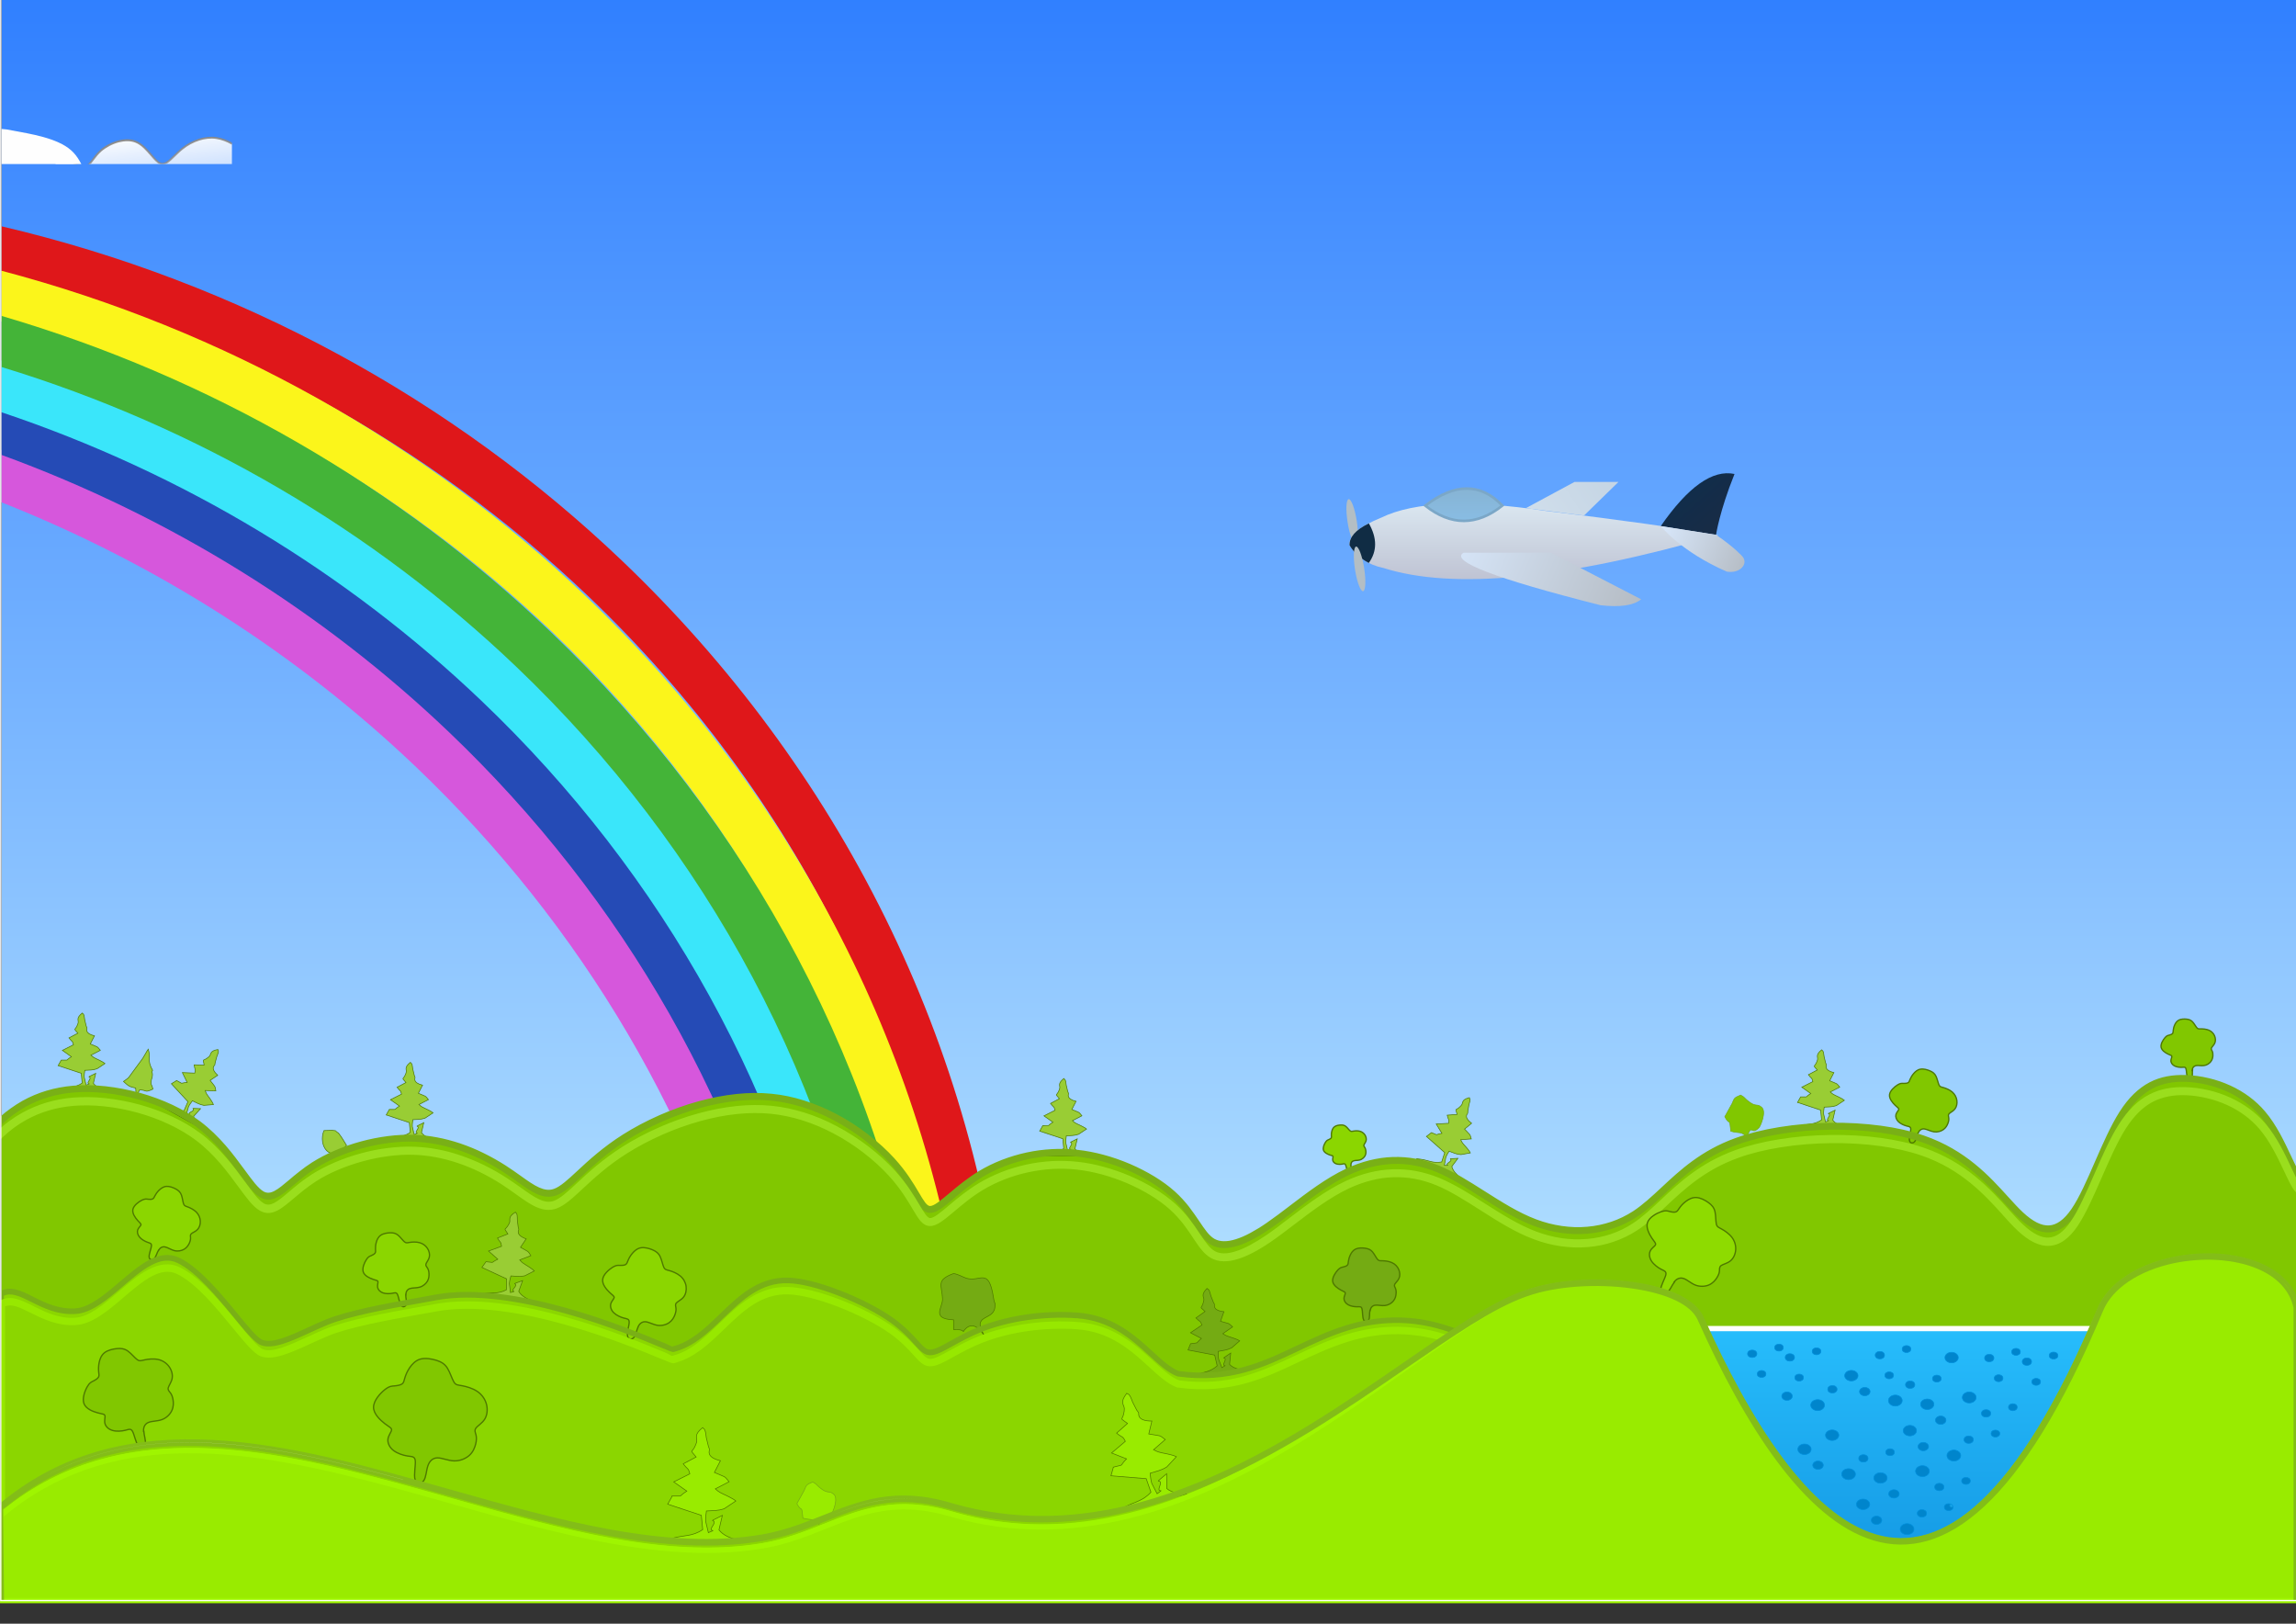 <?xml version="1.0" encoding="UTF-8" standalone="no"?>
<!DOCTYPE svg  PUBLIC '-//W3C//DTD SVG 1.1//EN'  'http://www.w3.org/Graphics/SVG/1.1/DTD/svg11.dtd'>
<svg style="shape-rendering:geometricPrecision;text-rendering:geometricPrecision;image-rendering:optimizeQuality" xmlns="http://www.w3.org/2000/svg" fill-rule="evenodd" xml:space="preserve" height="210mm" width="297mm" version="1.1" clip-rule="evenodd" xmlns:xlink="http://www.w3.org/1999/xlink" viewBox="0 0 29700 21000">
 <rect x="0" y="0" width="29700" height="21000" fill="#333333" stroke="none"/>
 <defs>
  <style type="text/css">
   <![CDATA[
    .str4 {stroke:#008EDB;stroke-width:8.47}
    .str1 {stroke:#4E7800;stroke-width:8.47}
    .str6 {stroke:#74AB13;stroke-width:8.47}
    .str8 {stroke:#FEFEFE;stroke-width:16.93}
    .str5 {stroke:#4E7800;stroke-width:16.93}
    .str0 {stroke:#898989;stroke-width:25.4}
    .str3 {stroke:#7BA7C7;stroke-width:33.87}
    .str2 {stroke:#FEFEFE;stroke-width:67.73}
    .str7 {stroke:#9FF500;stroke-width:67.73}
    .fil32 {fill:none}
    .fil2 {fill:#FEFEFE}
    .fil20 {fill:#102C44}
    .fil24 {fill:#74AB13}
    .fil11 {fill:#81C700}
    .fil21 {fill:#8BD600}
    .fil30 {fill:#8EDB00}
    .fil3 {fill:#99CD34}
    .fil23 {fill:#99EB00}
    .fil13 {fill:#B3BEC4}
    .fil1 {fill:#2B2A29;fill-rule:nonzero}
    .fil10 {fill:#898989;fill-rule:nonzero}
    .fil28 {fill:#FEFEFE;fill-rule:nonzero}
    .fil7 {fill:#254BB6;fill-rule:nonzero}
    .fil8 {fill:#3AE6FA;fill-rule:nonzero}
    .fil9 {fill:#44B438;fill-rule:nonzero}
    .fil25 {fill:#79B016;fill-rule:nonzero}
    .fil31 {fill:#83BD18;fill-rule:nonzero}
    .fil27 {fill:#97E800;fill-rule:nonzero}
    .fil26 {fill:#9ADE1D;fill-rule:nonzero}
    .fil29 {fill:#9FF500;fill-rule:nonzero}
    .fil4 {fill:#D657DC;fill-rule:nonzero}
    .fil5 {fill:#DF171A;fill-rule:nonzero}
    .fil6 {fill:#FBF51B;fill-rule:nonzero}
    .fil15 {fill:url(#id28)}
    .fil19 {fill:url(#id29)}
    .fil12 {fill:url(#id30)}
    .fil0 {fill:url(#id31)}
    .fil16 {fill:url(#id32)}
    .fil17 {fill:url(#id33)}
    .fil18 {fill:url(#id34)}
    .fil14 {fill:url(#id35)}
    .fil22 {fill:url(#id36)}
   ]]>
  </style>
    <mask id="id0">
  <linearGradient id="id1" y2="5036.2" gradientUnits="userSpaceOnUse" x2="27134" y1="3994.8" x1="27228">
   <stop stop-color="#fff" offset="0"/>
   <stop stop-opacity="0" stop-color="#fff" offset="1"/>
  </linearGradient>
     <rect height="957" width="2359" y="4037" x="26002" fill="url(#id1)"/>
    </mask>
    <mask id="id2">
  <linearGradient id="id3" y2="9877.7" gradientUnits="userSpaceOnUse" x2="26322" y1="8569.6" x1="26378">
   <stop stop-color="#fff" offset="0"/>
   <stop stop-opacity="0" stop-color="#fff" offset="1"/>
  </linearGradient>
     <rect height="1258" width="3113" y="8595" x="24794" fill="url(#id3)"/>
    </mask>
     <mask id="id4">
  <linearGradient id="id5" y2="3777.5" gradientUnits="userSpaceOnUse" x2="2632.9" y1="1661.6" x1="2397.1">
   <stop stop-color="#fff" offset="0"/>
   <stop stop-opacity="0" stop-color="#fff" offset="1"/>
  </linearGradient>
      <rect height="1899" width="3611" y="1770" x="709" fill="url(#id5)"/>
     </mask>
     <mask id="id6">
  <linearGradient id="id7" y2="3789.9" gradientUnits="userSpaceOnUse" x2="2640.6" y1="1649.1" x1="2402.1">
   <stop stop-color="#fff" offset="0"/>
   <stop stop-opacity="0" stop-color="#fff" offset="1"/>
  </linearGradient>
      <rect height="1924" width="3624" y="1757" x="709" fill="url(#id7)"/>
     </mask>
    <mask id="id8">
  <linearGradient id="id9" y2="5290.2" gradientUnits="userSpaceOnUse" x2="2849.1" y1="2635.8" x1="2413.9">
   <stop stop-color="#fff" offset="0"/>
   <stop stop-opacity="0" stop-color="#fff" offset="1"/>
  </linearGradient>
     <rect height="4595" width="5229" y="1666" x="17" fill="url(#id9)"/>
    </mask>
    <mask id="id10">
  <linearGradient id="id11" y2="5469.9" gradientUnits="userSpaceOnUse" x2="10992" y1="3515.1" x1="10937">
   <stop stop-color="#fff" offset="0"/>
   <stop stop-opacity="0" stop-color="#fff" offset="1"/>
  </linearGradient>
     <rect height="2405" width="6001" y="3290" x="7964" fill="url(#id11)"/>
    </mask>
     <mask id="id12">
  <linearGradient id="id13" y2="3533.7" gradientUnits="userSpaceOnUse" x2="27987" y1="1683" x1="28065">
   <stop stop-color="#fff" offset="0"/>
   <stop stop-opacity="0" stop-color="#fff" offset="1"/>
  </linearGradient>
      <rect height="2256" width="3388" y="1481" x="26332" fill="url(#id13)"/>
     </mask>
     <mask id="id14">
  <linearGradient id="id15" y2="3525" gradientUnits="userSpaceOnUse" x2="27978" y1="1691.7" x1="28055">
   <stop stop-color="#fff" offset="0"/>
   <stop stop-opacity="0" stop-color="#fff" offset="1"/>
  </linearGradient>
      <rect height="2294" width="3408" y="1461" x="26313" fill="url(#id15)"/>
     </mask>
    <mask id="id16">
  <linearGradient id="id17" y2="10234" gradientUnits="userSpaceOnUse" x2="2350.5" y1="8987.1" x1="2101.2">
   <stop stop-color="#fff" offset="0"/>
   <stop stop-opacity="0" stop-color="#fff" offset="1"/>
  </linearGradient>
     <rect height="1105" width="2578" y="9058" x="937" fill="url(#id17)"/>
    </mask>
    <mask id="id18">
  <linearGradient id="id19" y2="2790.1" gradientUnits="userSpaceOnUse" x2="19154" y1="1377.4" x1="19339">
   <stop stop-color="#fff" offset="0"/>
   <stop stop-opacity="0" stop-color="#fff" offset="1"/>
  </linearGradient>
     <rect height="1448" width="3377" y="1360" x="17558" fill="url(#id19)"/>
    </mask>
    <mask id="id20">
  <linearGradient id="id21" y2="12600" gradientUnits="userSpaceOnUse" x2="3982.9" y1="11430" x1="3642.6">
   <stop stop-color="#fff" offset="0"/>
   <stop stop-opacity="0" stop-color="#fff" offset="1"/>
  </linearGradient>
     <rect height="816" width="2043" y="11607" x="2791" fill="url(#id21)"/>
    </mask>
    <mask id="id22">
  <linearGradient id="id23" y2="13433" gradientUnits="userSpaceOnUse" x2="18177" y1="12395" x1="18109">
   <stop stop-color="#fff" offset="0"/>
   <stop stop-opacity="0" stop-color="#fff" offset="1"/>
  </linearGradient>
     <rect height="963" width="2245" y="12433" x="17020" fill="url(#id23)"/>
    </mask>
    <mask id="id24">
  <linearGradient id="id25" y2="10815" gradientUnits="userSpaceOnUse" x2="14405" y1="9054.3" x1="14258">
   <stop stop-color="#fff" offset="0"/>
   <stop stop-opacity="0" stop-color="#fff" offset="1"/>
  </linearGradient>
     <rect height="1595" width="3980" y="9137" x="12341" fill="url(#id25)"/>
    </mask>
    <mask id="id26">
  <linearGradient id="id27" y2="12513" gradientUnits="userSpaceOnUse" x2="25006" y1="11816" x1="24934">
   <stop stop-color="#fff" offset="0"/>
   <stop stop-opacity="0" stop-color="#fff" offset="1"/>
  </linearGradient>
     <rect height="606" width="2245" y="11862" x="23848" fill="url(#id27)"/>
    </mask>
  <linearGradient id="id28" y2="6458.7" gradientUnits="userSpaceOnUse" x2="19834" y1="7633.4" x1="19834">
   <stop stop-color="#BBBECF" offset="0"/>
   <stop stop-color="#DCE9F2" offset="1"/>
  </linearGradient>
  <linearGradient id="id29" y2="6802.6" gradientUnits="userSpaceOnUse" x2="18936" y1="6245.1" x1="18936">
   <stop stop-color="#86B2D1" offset="0"/>
   <stop stop-color="#89BEE6" offset="1"/>
  </linearGradient>
  <linearGradient id="id30" y2="20252" gradientUnits="userSpaceOnUse" x2="24569" y1="17183" x1="24569">
   <stop stop-color="#27BDFC" offset="0"/>
   <stop stop-color="#1499E4" offset="1"/>
  </linearGradient>
  <linearGradient id="id31" y2="20701" gradientUnits="userSpaceOnUse" x2="14860" y1="-298.85" x1="14860">
   <stop stop-color="#2E7EFF" offset="0"/>
   <stop stop-color="#D1F7FF" offset="1"/>
  </linearGradient>
  <linearGradient id="id32" y2="7985.2" gradientUnits="userSpaceOnUse" x2="21118" y1="7019.4" x1="18864">
   <stop stop-color="#D6E5F8" offset="0"/>
   <stop stop-color="#B5BCC4" offset="1"/>
  </linearGradient>
  <linearGradient id="id33" y2="6935.2" gradientUnits="userSpaceOnUse" x2="22360" y1="6051.6" x1="21560">
   <stop stop-color="#0C2D4E" offset="0"/>
   <stop stop-color="#1A2C44" offset="1"/>
  </linearGradient>
  <linearGradient id="id34" y2="7341.1" xlink:href="#id32" gradientUnits="userSpaceOnUse" x2="22584" y1="6884.6" x1="21519">
  </linearGradient>
  <linearGradient id="id35" y2="6139.9" gradientUnits="userSpaceOnUse" x2="20799" y1="6761.4" x1="19875">
   <stop stop-color="#D0DEEB" offset="0"/>
   <stop stop-color="#C5D5E4" offset="1"/>
  </linearGradient>
  <radialGradient id="id36" gradientUnits="userSpaceOnUse" cy="19471" cx="25244" r="33.07">
   <stop stop-color="#20AFF3" offset="0"/>
   <stop stop-color="#0085CC" offset="1"/>
  </radialGradient>
 </defs>
 <g id="Слой_x0020_1">
  <g id="_764669904">
   <polygon points="10 20701 29710 20701 29710 -299 10 -299" class="fil0"/>
   <path class="fil1" d="m20 20691h29680v-20980h-29680v20980zm-10-20990h29700v21000h-29700v-21000z"/>
   <path style="mask:url(#id0)" class="fil2 str0" d="m26258 4900c-102-10-187-60-223-119s-23-127 30-165 146-47 167-94c21-48-29-135 4-223s149-178 250-174 188 103 236 117c47 14 55-56 85-109s84-90 152-69 151 100 212 101 101-76 141-103 81-4 103 28c22 33 26 75 54 61s79-85 145-99 146 29 170 85-8 126 11 143 88-18 154-29 127 2 168 29 60 68 63 113-10 94-24 132c-13 37-27 63-3 71 23 9 84 0 129 30 46 30 77 98 61 160-16 63-79 120-150 123-70 3-148-48-212-51s-115 41-181 76-146 61-227 41c-82-20-165-86-232-94-67-9-117 39-180 39-63-1-137-50-213-56-75-6-151 33-202 48s-76 8-97-7-38-36-105-31-186 36-287 27z"/>
   <path class="fil3 str1" d="m5036 14349l-40 71 299 99 12 127c-92 63-165 48-262 75-19 5-37 11-55 17h624c-66-18-126-41-162-89l30-129c-171 85-28 8-88 97-43 63 57 18-36 56l-24-101c-2-39 3-56 7-91 59-4 100 0 158-20l103-68c-21-17-20-15-57-35-24-13-28-13-54-26s-36-15-71-47l122-63c-46-57-25-36-130-82l54-105c-133-33-95-92-97-98-1-4-3-11-4-15-1-3-5-11-6-14l-19-79c-9-91-22-73-32-89-83 67-46 90-53 126l-7 23c-34 87-61 34 3 112l-115 61c41 55 45 33 58 89l-143 72 116 82c-91 57-15 41-131 44z"/>
    <path class="fil4" d="m17 5817c2191 831 4161 2081 5801 3645 2263 2160 3898 4919 4622 8006h-653c-711-2908-2266-5506-4405-7548-1523-1453-3343-2624-5365-3424v-680z"/>
    <path class="fil5" d="m17 2926c3089 724 5850 2247 8029 4326 2791 2663 4627 6238 4975 10217h-637c-346-3799-2106-7212-4774-9758-2064-1970-4673-3421-7592-4132v-653z"/>
    <path class="fil6" d="m17 3501c2899 764 5490 2236 7558 4208 2684 2561 4484 5965 4928 9760h-639c-441-3615-2165-6857-4726-9301-1953-1863-4392-3262-7121-4010v-657z"/>
    <path class="fil7" d="m17 5209c2362 827 4481 2135 6227 3801 2373 2265 4056 5188 4721 8459h-648c-655-3091-2259-5854-4509-8e3 -1629-1555-3598-2786-5790-3586v-674z"/>
    <path class="fil8" d="m17 4663c2531 815 4799 2178 6648 3942 2471 2357 4193 5429 4797 8863h-645c-597-3254-2241-6165-4589-8404-1733-1653-3849-2942-6211-3733v-668z"/>
    <path class="fil9" d="m17 4085c2713 794 5140 2213 7098 4080 2576 2458 4338 5692 4868 9303h-642c-525-3432-2210-6504-4663-8845-1842-1758-4118-3103-6661-3877v-662z"/>
   <path class="fil3 str1" d="m1762 14178l44-82c102 2 60 42 172-10-15-70-32-47-20-119 1-3 4-10 4-13l7-25c13-78-21-46 5-86-76-136-22-163-56-274-17 24-14 20-31 50l-37 63c-22 33-22 31-48 66l-135 184c-3 3-8 9-11 12l-48 36c-2 1-9 3-11 7 74 68 81 67 158 85l7 106z"/>
   <path class="fil3 str1" d="m4380 14656c-81-49 18-23-87-37l-102 3c-80 185 75 443 292 192-29-45-63-109-103-157z"/>
   <path style="mask:url(#id2)" class="fil2 str0" d="m25129 9733c-135-13-248-79-296-157s-31-168 39-218 193-62 221-125-38-178 5-295 197-236 331-231c134 6 249 136 312 155s73-74 113-144c40-71 111-119 201-92 90 28 200 133 281 134s134-101 187-136c53-36 107-6 137 38 30 43 35 99 71 80 37-19 105-112 192-130s193 38 225 112-10 166 15 189 117-24 203-38c87-15 168 3 222 38 54 36 79 90 83 149 4 60-14 125-31 174-18 49-35 83-4 95 31 11 111 0 171 40 61 39 102 129 81 212s-105 158-198 163c-93 4-195-63-280-67s-153 55-239 101c-87 46-193 80-301 54s-219-113-307-125c-89-12-155 52-238 51s-182-67-281-74c-100-7-200 44-267 64s-100 10-128-9-50-47-139-41c-89 7-246 48-380 35z"/>
    <path style="mask:url(#id4)" class="fil2" d="m911 3579c-76-27-140-61-192-102v-1448c114-8 260 109 348 122 100 15 124-104 235-202s309-174 453-117c144 58 235 249 319 281s162-96 283-192c120-96 283-160 441-137s311 133 403 221 124 153 201 134 198-124 324-124c126-1 256 101 282 198 25 97-55 188-27 258s164 120 247 240 113 310 44 449c-70 139-238 227-453 278s-475 66-1038 127-1429 168-1870 14z"/>
    <path style="mask:url(#id6)" class="fil10" d="m907 3591c-74-26-136-59-188-98v-32c53 42 118 78 196 106 413 145 1206 58 1766-4l98-11c154-17 286-30 401-42 301-30 480-48 635-85 111-26 209-63 288-111 71-43 125-96 157-160 32-65 42-141 35-216-8-81-36-160-78-220-42-61-99-103-147-140-47-35-87-65-102-102-15-38-3-80 11-124 13-43 27-89 15-135-12-47-51-96-103-132-49-34-108-57-166-57-77 1-153 42-218 77-39 21-73 40-102 47-65 16-100-20-155-79-17-18-35-37-57-58-51-49-121-104-201-148-61-34-128-60-195-70-73-11-147-2-217 20-78 24-152 65-214 115-37 29-69 62-100 91-72 71-129 128-195 103-40-15-79-61-123-112-55-64-118-138-196-169-64-26-139-23-213-5-86 22-169 68-228 119-40 35-69 74-94 107-46 62-81 108-151 98-38-6-85-29-135-54-70-35-148-73-211-68v-25c70-4 150 35 223 71 48 24 93 46 127 51 55 8 86-33 127-88 26-35 56-74 98-111 61-54 148-101 238-124 78-20 159-22 228 6 84 34 150 110 206 176 42 49 79 92 113 105 51 19 103-33 169-97 31-30 64-63 102-93 64-51 141-94 222-119 74-23 152-32 229-21 71 10 140 38 204 73 81 45 153 102 206 152 23 21 41 41 58 59 49 52 80 85 131 72 26-7 60-25 97-45 67-36 147-79 230-80 64 0 128 24 181 61 56 40 99 94 113 146 14 53-1 103-16 149-12 40-24 77-12 108s49 59 93 92c50 38 108 82 153 146 44 64 74 147 82 232 8 79-3 161-38 230-34 69-92 125-166 171-81 49-182 87-295 114-156 37-336 55-638 86-114 11-245 25-401 42l-98 11c-563 62-1359 149-1777 2z"/>
   <path style="mask:url(#id8)" class="fil2" d="m149 1686c250 46 592 99 771 258s196 423 285 488 252-67 470-102 491 28 712 150c221 123 391 305 458 521 66 216 30 465 129 516 100 51 336-97 594-160s539-41 801 57c263 98 507 271 662 521s219 576 214 840c-4 264-77 465-213 658s-335 377-557 477c-221 100-465 114-664 107s-354-37-494-81-266-103-346-58c-81 46-117 196-293 292-177 96-494 136-714 11s-341-417-485-417-310 292-551 375-556-41-822-126c-30-10-60-19-89-28v-4320c41 3 85 12 132 20z"/>
   <path style="mask:url(#id10)" class="fil2" d="m8939 5662c-710-50-914-171-963-362-49-190 56-450 228-523s410 39 473-6c63-46-51-250 30-410 80-160 354-275 528-286s249 83 254 17-60-292 15-465c76-173 292-293 509-327s436 20 554 122c119 103 138 256 174 299s88-23 184-73 236-85 336-54c100 32 162 130 223 105 62-24 123-171 248-270 125-98 313-148 478-108s308 170 379 309c71 138 72 285 71 391s-3 172 74 167c77-4 232-79 450-69s498 106 651 303 179 494 24 721c-155 228-490 385-817 461s-645 71-1411 79c-767 8-1983 28-2693-22z"/>
    <path style="mask:url(#id12)" class="fil2" d="m29710 1884c-61-4-181 27-261 66-85 41-126 92-176 27-51-65-111-245-234-353s-309-143-462-131c-153 13-275 73-373 151s-172 172-201 258-12 164-29 189-67-2-138-17-162-19-238-8c-76 10-137 34-186 76s-86 103-103 169-14 137-19 180c-5 44-19 61-83 54s-179-37-315-46c-137-9-295 3-396 65s-145 175-153 269 19 168 66 235 115 128 197 172c83 44 180 71 259 51 78-19 137-85 121-67s-107 119-86 223 154 210 289 245 272-3 361-65 132-150 159-206c28-56 41-79 55-56 14 24 27 94 61 154s88 109 164 145 174 60 273 62c100 3 201-16 280-62s137-121 159-137c22-17 8 24 45 70 36 46 122 99 223 115 100 16 215-4 302-61s146-149 175-187c30-38 30-21 74 8s133 69 178 91c5 2 9 5 13 6v-1683z"/>
    <path style="mask:url(#id14)" class="fil10" d="m29710 1904c-26-2-66 4-109 14-49 12-102 30-144 50-19 9-35 19-50 27-62 36-100 58-150-6-18-23-36-58-58-100-41-79-95-182-174-251-55-48-124-82-196-102-83-24-172-30-251-24-75 6-141 24-201 50s-113 59-161 97-90 80-124 123c-33 42-57 85-71 126-15 45-17 89-18 123-1 31-2 55-13 70-20 30-54 20-103 6-17-5-35-10-55-14-35-7-74-12-114-13s-81 0-117 5-69 13-98 25-54 27-77 47-43 44-60 71-29 57-37 88c-11 43-13 89-15 127-1 19-2 37-3 51-3 27-10 47-27 59-16 12-40 16-77 12-24-2-54-8-89-15-61-11-139-26-225-32-73-5-153-4-226 8-60 10-116 27-159 54s-75 63-98 103c-28 49-42 103-47 151-4 44 0 84 11 120 11 37 29 70 51 102 23 33 51 64 84 93 31 27 67 52 107 73 42 22 88 40 134 49 39 8 78 9 112 1 57-14 104-56 114-65l2-2h1c22-23 47-35 64-38 22-11 25-9 18 2 11 7 0 30-57 66-8 8-33 37-54 75-20 37-37 84-27 130 9 46 44 94 92 135 51 43 117 78 183 95 61 16 122 16 178 6 64-11 122-36 167-68 83-58 124-140 151-194l2-5c15-29 26-50 35-62 21-24 37-24 53 5 6 11 12 28 19 49 10 31 23 70 42 105 16 28 37 54 63 77s56 43 92 60c37 18 80 33 126 43 45 10 92 16 139 18 50 1 101-3 148-14 44-10 85-25 121-46 54-32 98-78 127-107 12-13 22-23 30-29 17-13 29-12 39 2 4 6 6 12 9 21 3 12 9 31 24 51 18 23 49 47 88 67 35 18 77 33 122 40 49 8 101 7 152-4 49-10 96-28 136-54 70-45 122-116 154-160 7-9 13-17 17-23 35-45 43-39 77-13 6 4 13 10 22 16 34 22 94 50 140 72 15 7 29 14 36 18l2 1 3 1v42c-6-2-13-5-20-9l-2-1c-12-6-24-12-36-17-47-23-109-52-144-75-10-6-18-12-25-18-10-7-12-9-23 6-5 7-11 14-16 22-34 46-88 120-164 169-45 29-96 49-150 60-55 11-112 12-166 4-49-8-95-24-134-44-44-23-80-51-101-78-17-22-24-42-29-56-4 4-9 9-14 15-30 31-76 79-135 114-40 23-85 40-133 51-51 11-104 16-158 14-50-1-100-8-147-18-49-11-94-27-134-46-39-19-73-41-101-66-29-26-53-55-71-87-21-38-35-80-45-112-4-13-8-25-11-33-6 10-15 26-25 46l-2 5c-29 57-72 145-163 208-49 35-113 62-182 74-62 11-128 11-195-6-72-18-143-56-198-103-54-46-94-101-105-157s7-111 30-155c-13 6-27 11-42 15-40 10-84 9-128 0-49-10-99-29-144-53-42-22-80-49-114-78-35-30-65-64-90-100-25-35-44-73-56-113-12-41-17-85-13-135 5-54 21-113 51-167 26-45 62-87 111-117 48-30 109-49 173-59 76-12 159-14 234-9 88 6 167 21 230 32 35 6 64 12 86 14 27 3 42 1 50-4 7-5 9-16 11-33 2-14 2-30 3-48 2-40 4-88 16-135 9-35 23-68 42-98 18-30 41-58 67-80 26-23 55-40 88-53 32-13 68-22 108-27 39-5 82-7 124-5s84 6 121 14c22 5 41 10 58 15 33 9 56 16 60 10 4-7 5-26 6-50 1-36 3-83 20-134 15-45 42-92 77-137s80-90 130-130 106-75 170-102 134-46 213-53c84-7 177 0 265 25 78 22 152 58 211 110 85 74 140 180 183 262 21 39 38 73 54 94 29 37 56 21 100-4 16-9 33-19 52-28 44-21 100-40 152-53 45-11 87-17 118-15v39z"/>
   <path style="mask:url(#id16)" class="fil2" d="m1228 10162c-131-6-251-70-282-175s28-249 107-305 180-22 230-46 50-105 111-179 183-142 265-165 125-2 169-42 91-142 191-177c101-35 256-4 336 32 80 35 84 75 151 68s195-60 290-56c94 3 154 63 211 120 56 56 109 109 205 139 96 31 235 39 283 137s5 286-72 404-187 167-295 181-213-6-292-36-132-69-248-46-296 108-464 126c-169 18-326-30-476-28-149 2-290 55-420 50z"/>
   <path class="fil11" d="m16 14500c235-216 541-372 931-405 516-44 1180 126 1615 451s642 805 825 910c183 106 341-163 673-375 333-212 839-367 1298-351s869 202 1161 390 466 378 664 307 419-403 903-709c483-306 1229-585 1893-519s1246 476 1561 821 364 625 490 631c127 6 333-263 660-460 328-196 777-320 1244-269s952 276 1234 527c281 252 359 530 524 622s418-3 719-209c300-206 648-522 1020-696s767-206 1170-40 814 530 1257 696 917 134 1291-110 648-700 1314-942c666-241 1724-268 2410-32 685 236 998 735 1265 984s488 249 694-51 395-901 622-1258c227-356 491-468 822-456 331 11 727 146 991 455 224 263 351 651 444 784v5504h-29695v-6201z"/>
   <path style="mask:url(#id18)" class="fil2" d="m17939 2807c-171-7-329-92-370-229s36-326 140-399 235-29 301-60 66-137 146-235c80-97 240-186 348-216s164-2 222-55 119-186 251-232 336-5 441 42c105 46 110 98 198 89 87-9 256-79 380-74s202 83 276 157 143 143 268 183 307 51 370 179 7 374-94 529c-100 155-245 218-386 237s-279-8-383-47c-103-39-173-91-325-61s-387 141-608 165-428-40-623-37-380 72-551 65z"/>
   <path style="mask:url(#id20)" class="fil2" d="m3005 12352c-89-8-164-52-196-104s-20-111 26-145c46-33 128-41 146-82 19-42-25-118 3-195 29-77 130-156 219-153 89 4 165 90 206 102s48-49 75-95c27-47 73-79 133-61s132 88 186 89 88-66 124-90c35-24 71-4 90 25 20 29 23 66 47 53 24-12 69-74 127-86s128 25 149 74-7 110 10 125c16 15 77-16 135-25 57-10 111 2 147 25 36 24 53 59 55 99 3 39-9 82-21 115s-23 55-3 63c21 8 73 0 113 26s67 85 53 140-69 105-131 108-129-42-185-45-101 36-158 67-127 53-199 35-145-75-203-83c-59-8-103 34-157 34-55-1-120-44-186-49s-132 29-177 42c-44 14-66 7-85-6-18-13-33-31-92-27s-162 32-252 23z"/>
   <path style="mask:url(#id22)" class="fil2" d="m17273 13395c-114-5-219-61-246-152s24-217 93-265 157-19 200-40c44-21 44-91 97-156s159-124 231-144 109-2 147-37c39-35 79-124 167-154 88-31 223-3 293 28s73 65 131 59 170-52 252-49 134 55 183 104 95 95 178 121c83 27 204 34 246 119s4 249-62 352c-67 103-163 145-257 158-94 12-186-5-254-31-69-26-115-60-216-40s-257 94-404 109c-147 16-284-26-414-24s-252 48-366 43z"/>
   <path style="mask:url(#id24)" class="fil2" d="m12988 10711c-471-33-606-114-639-240s37-298 151-347 272 26 314-4-34-166 20-272c53-106 235-182 350-190 116-7 165 55 168 11s-40-194 10-309 194-194 338-217c144-22 289 13 368 81s92 170 115 198c24 29 58-15 122-48s156-56 223-36c67 21 107 86 148 70s82-114 165-179 208-98 317-72c110 27 204 113 251 205s48 189 47 259-2 114 49 111 154-52 299-46c144 7 330 70 432 201 101 130 119 328 16 479s-325 255-542 306-428 47-936 52c-509 5-1315 19-1786-15z"/>
   <rect y="17183" x="21460" height="3069" class="fil12 str2" width="6218"/>
    <ellipse ry="357" rx="73" class="fil13" transform="matrix(.809 -.127 .127 .809 17491 6744.6)"/>
    <polygon points="19738 6572 20490 6668 20936 6233 20367 6233" class="fil14"/>
    <path class="fil15" d="m17890 7344c904 290 2349 149 4336-423-497-89-1241-194-2233-314-992-148-1700-119-2124 87-289 117-426 237-412 358 94 153 239 251 434 293z"/>
    <path class="fil16" d="m20698 7826c-1356-343-1945-569-1767-677h1133c777 401 1165 602 1165 602-97 80-274 106-531 76z"/>
    <path class="fil17" d="m21483 6804l715 113s44-303 239-787c-283-60-601 165-954 674z"/>
    <path class="fil18" d="m21483 6804l715 113c241 163 342 281 342 281 79 93-30 224-203 195-594-258-854-589-854-589z"/>
    <path class="fil19 str3" d="m18437 6540c333 263 666 262 997-1-281-294-614-294-997 1z"/>
    <path class="fil20" d="m17457 7052c56 95 139 171 249 229 109-151 109-322 1-512-170 83-254 177-250 283z"/>
    <ellipse ry="357" rx="73" class="fil13" transform="matrix(.809 -.127 .127 .809 17587 7357.7)"/>
   <path class="fil21" d="m16 16732c235-142 504 249 957 223 453-25 902-870 1337-656 435 213 894 992 1076 1061 183 69 499-121 832-260s975-241 1417-323c1184-220 3034 678 3068 670 561-133 831-912 1494-890 382 13 1026 290 1341 517s364 411 490 414c127 4 333-173 660-302 328-129 777-210 1244-177 699 50 986 637 1308 755 965 129 1439-364 2189-594 372-114 767-135 1170-26s814 348 1257 457c110 27 223 46 335 57v2491h-20177v-3417z"/>
   <path style="mask:url(#id26)" class="fil2" d="m24101 12467c-114-3-219-38-246-96-27-57 24-137 93-167 69-31 157-12 200-25 44-13 44-57 97-98s159-78 231-91 109-1 147-23c39-22 79-78 167-97s223-2 293 17 73 41 131 37 170-33 252-31 134 35 183 66 95 60 178 76c83 17 204 21 246 75s4 157-62 221c-67 65-163 91-257 99s-186-3-254-20c-69-16-115-38-216-25-101 12-257 59-404 69s-284-17-414-15c-130 1-252 30-366 27z"/>
   <ellipse cy="19493" cx="25207" rx="56" class="fil22 str4" ry="45"/>
   <ellipse cy="19777" cx="24669" rx="89" class="fil22 str4" ry="71"/>
   <ellipse cy="19573" cx="24861" rx="60" class="fil22 str4" ry="48"/>
   <ellipse cy="19456" cx="24100" rx="86" class="fil22 str4" ry="68"/>
   <ellipse cy="19662" cx="24274" rx="68" class="fil22 str4" ry="54"/>
   <ellipse cy="18782" cx="24449" rx="56" class="fil22 str4" ry="45"/>
   <ellipse cy="19066" cx="23912" rx="89" class="fil22 str4" ry="71"/>
   <ellipse cy="18862" cx="24104" rx="60" class="fil22 str4" ry="48"/>
   <ellipse cy="18744" cx="23342" rx="86" class="fil22 str4" ry="68"/>
   <ellipse cy="18950" cx="23517" rx="68" class="fil22 str4" ry="54"/>
   <ellipse cy="19153" cx="25431" rx="56" class="fil22 str4" ry="45"/>
   <ellipse cy="19027" cx="24868" rx="89" class="fil22 str4" ry="71"/>
   <ellipse cy="19232" cx="25086" rx="60" class="fil22 str4" ry="48"/>
   <ellipse cy="19115" cx="24325" rx="86" class="fil22 str4" ry="68"/>
   <ellipse cy="19321" cx="24499" rx="68" class="fil22 str4" ry="54"/>
   <ellipse cy="18541" cx="25812" rx="56" class="fil22 str4" ry="45"/>
   <ellipse cy="18825" cx="25274" rx="89" class="fil22 str4" ry="71"/>
   <ellipse cy="18620" cx="25466" rx="60" class="fil22 str4" ry="48"/>
   <ellipse cy="18503" cx="24705" rx="86" class="fil22 str4" ry="68"/>
   <ellipse cy="18709" cx="24879" rx="68" class="fil22 str4" ry="54"/>
   <ellipse cy="17830" cx="25054" rx="56" class="fil22 str4" ry="45"/>
   <ellipse cy="18114" cx="24517" rx="89" class="fil22 str4" ry="71"/>
   <ellipse cy="17909" cx="24709" rx="60" class="fil22 str4" ry="48"/>
   <ellipse cy="17792" cx="23948" rx="86" class="fil22 str4" ry="68"/>
   <ellipse cy="17998" cx="24122" rx="68" class="fil22 str4" ry="54"/>
   <ellipse cy="18200" cx="26037" rx="56" class="fil22 str4" ry="45"/>
   <ellipse cy="18074" cx="25473" rx="89" class="fil22 str4" ry="71"/>
   <ellipse cy="18280" cx="25691" rx="60" class="fil22 str4" ry="48"/>
   <ellipse cy="18162" cx="24930" rx="86" class="fil22 str4" ry="68"/>
   <ellipse cy="18368" cx="25104" rx="68" class="fil22 str4" ry="54"/>
   <ellipse cy="18562" cx="23700" rx="86" class="fil22 str4" ry="68"/>
   <ellipse cy="18173" cx="23512" rx="89" class="fil22 str4" ry="71"/>
   <ellipse cy="17968" cx="23703" rx="60" class="fil22 str4" ry="48"/>
   <ellipse cy="17558" cx="25245" rx="86" class="fil22 str4" ry="68"/>
   <ellipse cy="18057" cx="23116" rx="68" class="fil22 str4" ry="54"/>
   <ellipse cy="17872" cx="26339" rx="56" class="fil22 str4" ry="45"/>
   <ellipse cy="17532" cx="26564" rx="56" class="fil22 str4" ry="45"/>
   <ellipse cy="17611" cx="26219" rx="60" class="fil22 str4" ry="48"/>
   <ellipse cy="17825" cx="25853" rx="56" class="fil22 str4" ry="45"/>
   <ellipse cy="17484" cx="26078" rx="56" class="fil22 str4" ry="45"/>
   <ellipse cy="17564" cx="25732" rx="60" class="fil22 str4" ry="48"/>
   <ellipse cy="17788" cx="24438" rx="56" class="fil22 str4" ry="45"/>
   <ellipse cy="17448" cx="24662" rx="56" class="fil22 str4" ry="45"/>
   <ellipse cy="17527" cx="24317" rx="60" class="fil22 str4" ry="48"/>
   <ellipse cy="17817" cx="23273" rx="56" class="fil22 str4" ry="45"/>
   <path class="fil3 str1" d="m792 13711l-40 71 299 99 12 127c-92 63-165 48-262 75-19 5-37 11-55 17h624c-66-18-126-41-162-89l30-129c-171 85-28 8-88 97-43 63 57 18-36 56l-24-101c-2-39 3-56 7-91 59-4 100 0 158-20l103-68c-21-17-20-15-57-35-24-13-28-13-54-26s-36-15-71-47l122-63c-46-57-25-36-130-82l54-105c-133-33-95-92-97-98-1-4-3-11-4-15-1-3-5-11-6-14l-19-79c-9-91-22-73-32-89-83 67-46 90-53 126l-7 23c-34 87-61 34 3 112l-115 61c41 55 45 33 58 89l-143 72 116 82c-91 57-15 41-131 44z"/>
   <ellipse cy="17477" cx="23498" rx="56" class="fil22 str4" ry="45"/>
   <ellipse cy="17556" cx="23153" rx="60" class="fil22 str4" ry="48"/>
   <ellipse cy="17770" cx="22787" rx="56" class="fil22 str4" ry="45"/>
   <ellipse cy="17429" cx="23012" rx="56" class="fil22 str4" ry="45"/>
   <ellipse cy="17509" cx="22666" rx="60" class="fil22 str4" ry="48"/>
   <path class="fil3 str1" d="m2286 13974l-69 43 214 231-51 117c-111 10-168-38-265-61-19-5-38-9-57-12l546 302c-49-48-90-97-99-157l89-98c-191-8-28-6-124 42-68 34 41 43-59 32l28-100c17-35 30-47 50-76 54 25 88 48 148 59l124-10c-10-25-10-23-32-58-14-23-18-25-35-49s-24-31-40-75l138 4c-13-72-4-43-74-135l98-66c-101-93-39-127-38-132 1-4 3-11 3-15 1-3 1-11 2-15l21-78c36-84 16-74 14-93-105 18-84 56-108 85l-17 16c-72 60-70 0-52 100l-130-3c9 68 23 51 8 107l-160-7 62 128c-107 6-33 29-136-25z"/>
   <path class="fil11 str5" d="m1857 18511c-3-54 18-96 63-114 45-19 115-15 173-36 59-21 106-67 129-116 23-48 23-99 17-138s-17-68-33-90-37-38-30-67c7-30 42-73 51-124s-8-108-42-154c-34-45-84-78-143-90s-128-4-172 6c-44 9-63 20-95-3s-77-80-121-111-86-37-140-32-120 20-162 53-61 84-70 129c-9 46-9 87-6 117 3 31 9 51-2 70s-40 37-66 50-50 21-80 75c-31 54-68 153-41 220s117 101 177 117c59 16 87 14 93 36 6 21-10 65 1 104s47 74 99 88c51 15 116 9 162-2s73-28 96 15 41 145 74 186 80 21 90-23-16-111-19-166z"/>
   <path class="fil11 str5" d="m28356 13841c5-32 21-53 50-59 28-6 68 5 105-1 36-5 69-27 88-52s25-54 26-78-2-41-9-56-17-26-9-42c7-16 33-37 44-66 11-28 8-64-6-94s-39-55-72-69-74-17-100-17-39 4-54-13c-16-17-35-55-57-78s-45-31-77-35c-32-3-72-2-100 12s-45 41-56 67c-11 25-15 49-17 67s-1 31-9 40c-9 10-27 17-44 21s-31 6-55 34-57 81-49 122c8 42 56 72 89 88 32 16 49 18 50 31s-13 37-12 60c2 24 19 48 47 63 28 14 66 19 94 18s46-8 54 20c8 27 7 89 21 116s44 21 55-3 4-66 8-98z"/>
   <path class="fil23 str1" d="m8695 19351l-58 103 435 144 18 185c-134 91-240 70-380 109-27 8-54 16-81 24h907c-96-26-183-60-236-130l44-187c-248 124-40 12-128 141-62 92 82 26-53 82l-35-147c-3-57 5-81 10-133 86-6 146 0 230-29l150-100c-30-25-30-22-82-51-34-19-41-19-79-38s-52-22-104-68l178-92c-67-83-36-52-190-120l78-152c-194-47-139-134-141-142-2-5-5-17-6-22-2-5-7-15-8-20l-28-115c-13-132-32-106-47-129-121 97-67 131-77 184l-11 33c-49 127-89 49 4 163l-167 88c60 80 65 48 85 130l-208 104 169 119c-132 84-22 60-191 64z"/>
   <path class="fil23 str6" d="m10308 19447c68 128 59-5 78 188 120 33 132-7 208 79 67-196 52-12 159-129 19-21 95-202 34-258-66-60-70 7-188-91-33-27-33-42-86-69-85 37-79 34-111 110l-93 169z"/>
   <path class="fil21 str5" d="m8254 17159c21-44 55-68 99-64 44 5 97 37 153 46 55 8 113-8 152-36s61-68 73-102 16-61 13-85-13-46 5-66 64-40 93-76 40-89 33-140c-7-50-33-98-75-133s-100-58-139-69-58-11-74-43c-15-32-27-96-48-140s-52-66-97-86c-45-19-104-35-151-27-48 8-84 40-111 72s-45 65-55 90c-11 26-15 44-32 55-17 10-47 12-74 11-26-1-48-5-96 25-47 30-120 92-127 157-8 64 50 130 90 168s63 49 58 68c-4 19-36 47-44 83s6 79 40 112 88 57 129 68 70 9 70 53-30 132-21 179c8 46 54 50 81 20s35-95 56-139z"/>
   <path class="fil21 str5" d="m5250 16747c0-40 17-69 51-81s85-6 129-19 81-45 100-79 21-71 19-101c-2-29-9-51-20-68s-25-29-19-51c6-21 34-52 43-88 9-37-1-80-24-115s-58-61-101-73-94-9-127-4-47 12-69-7c-22-18-53-62-84-87s-61-31-101-30-89 9-122 32c-33 22-49 59-58 92s-11 63-10 86 4 38-5 52-31 25-51 34c-20 8-38 13-62 51-25 38-57 109-40 160 17 50 82 79 124 94 43 15 63 15 66 30 3 16-10 47-4 77 6 29 32 56 68 69 37 13 85 12 119 6s55-17 70 15 24 108 46 140 58 19 67-13c10-32-7-82-7-123z"/>
   <path class="fil3 str1" d="m6287 16318l-53 74 319 148-3 142c-110 57-190 32-300 49-21 3-43 7-64 11l692 80c-71-28-134-62-168-120l50-139c-200 72-32 5-110 96-56 65 60 27-47 58l-14-115c3-44 11-61 20-100 66 3 111 13 178-1l124-63c-21-21-21-20-58-46-24-17-30-18-57-36s-37-21-73-61l144-55c-44-69-23-43-134-108l73-109c-144-53-94-115-95-121-1-4-2-13-3-17s-4-12-5-16l-11-90c1-102-15-83-25-102-101 63-63 94-75 133l-11 24c-49 93-72 29-11 125l-135 53c38 66 46 43 53 107l-168 61 119 106c-108 52-22 44-151 32z"/>
   <path class="fil21 str5" d="m2050 16172c20-35 50-52 85-45s77 37 121 48c45 11 92 2 126-18s54-51 67-78c12-27 17-49 16-69s-7-38 9-53 55-28 81-55c26-28 39-70 36-111-2-41-20-82-51-114-32-32-77-54-108-66s-47-13-57-40-15-80-29-117-38-58-73-77-82-36-121-33-71 27-96 51c-24 24-41 49-51 69-11 20-15 35-30 42s-39 7-61 4c-21-3-39-7-80 13-41 21-104 67-115 118-11 52 31 109 61 143s47 44 43 59c-5 15-32 36-42 64-9 28-1 64 25 94 25 30 68 53 100 65 33 12 56 13 53 48s-34 106-30 144c3 38 41 45 65 22s35-75 55-109z"/>
   <path class="fil11 str5" d="m5536 18955c22-62 64-99 123-100 59 0 136 36 212 39s150-27 199-70 71-100 83-147 12-84 5-116c-8-32-24-59-2-90 21-30 81-63 114-116s40-126 23-192-58-126-120-168c-61-41-142-63-196-73s-80-6-105-47-50-125-85-181c-35-55-80-81-143-101-63-19-144-33-207-15s-107 66-139 113-50 93-61 129-13 62-35 78c-21 16-62 23-97 26s-66 1-125 47-147 141-148 228 86 167 145 213c59 45 91 56 88 83-3 26-41 69-47 118s19 105 70 145 126 64 183 73 95 2 101 61-21 182-3 243 80 60 112 15 33-133 55-195z"/>
   <path class="fil24 str1" d="m12334 17196c1 0 45-4 65 0 72 15 33 6 63 25 0 0 92-165 231-1 5 6 18 25 22 32l36 47c-206-311 92-211 117-383 13-84-1-37-13-111-1-8-3-14-4-23-63-401-169-196-350-250-52-16-98-50-166-61-231 86-151 147-143 326 5 116-154 259 143 273v126z"/>
   <path class="fil3 str1" d="m13489 14558l-40 71 299 99 12 127c-92 63-165 48-262 75-19 5-37 11-55 17h624c-66-18-126-41-162-89l30-129c-171 85-28 8-88 97-43 63 57 18-36 56l-24-101c-2-39 3-56 7-91 59-4 100 0 158-20l103-68c-21-17-20-15-57-35-24-13-28-13-54-26s-36-15-71-47l122-63c-46-57-25-36-130-82l54-105c-133-33-95-92-97-98-1-4-3-11-4-15-1-3-5-11-6-14l-19-79c-9-91-22-73-32-89-83 67-46 90-53 126l-7 23c-34 87-61 34 3 112l-115 61c41 55 45 33 58 89l-143 72 116 82c-91 57-15 41-131 44z"/>
   <path class="fil3 str1" d="m18517 14648l-65 50 236 209-39 121c-110 21-171-22-270-35-19-3-38-5-58-7l573 247c-54-43-99-88-114-146l79-106c-191 11-29-4-119 54-64 41 45 39-56 37l18-102c14-37 25-50 43-81 56 20 92 40 153 44l122-22c-12-24-13-22-38-55-16-21-21-23-40-45-19-23-27-28-47-71l137-10c-20-71-9-43-87-127l91-75c-110-83-51-122-51-128 0-4 2-12 2-15v-15l14-80c28-87 9-75 5-94-103 28-78 64-99 95l-16 18c-66 67-69 7-42 104l-129 10c16 67 28 48 18 105l-160 9 74 121c-106 17-30 32-138-11z"/>
   <path class="fil21 str5" d="m17475 15066c0-26 11-45 33-52 22-8 55-4 83-12s52-29 65-51 14-46 12-65-6-33-13-44-16-19-12-33 22-33 28-57-1-52-15-74c-15-22-38-40-65-47-28-8-61-6-82-2-21 3-30 8-45-4s-34-40-54-56-40-20-66-19-58 6-79 21c-21 14-31 38-37 59s-7 41-6 55c1 15 3 25-3 33-6 9-20 16-33 22-13 5-24 9-40 33-16 25-37 71-26 103s53 51 80 61c28 9 41 9 43 20 2 10-7 31-3 50s20 36 44 45c24 8 55 8 77 4s36-11 45 10c10 21 15 70 30 90 14 20 37 12 43-8 6-21-4-53-4-79z"/>
   <path class="fil11 str5" d="m24812 14652c17-36 45-55 80-51s79 30 124 37 91-6 123-29 49-55 59-82 13-49 10-69-10-37 4-53c15-17 52-32 75-61s32-72 26-113-27-79-60-108c-34-29-81-47-112-56s-47-9-59-35-22-78-39-113-42-54-78-69c-36-16-84-29-122-22-39 6-68 32-90 58s-36 52-45 73-12 36-26 44-38 10-60 9c-21-1-39-4-77 20s-97 74-103 126 40 105 72 136 51 39 47 55-29 38-36 67 5 64 32 91c28 27 71 46 104 55s56 8 56 43-24 107-17 145 44 41 66 16 28-77 45-113z"/>
   <path class="fil3 str1" d="m23292 14187l-40 71 299 99 12 127c-92 63-165 48-262 75-19 5-37 11-55 17h624c-66-18-126-41-162-89l30-129c-171 85-28 8-88 97-43 63 57 18-36 56l-24-101c-2-39 3-56 7-91 59-4 100 0 158-20l103-68c-21-17-20-15-57-35-24-13-28-13-54-26s-36-15-71-47l122-63c-46-57-25-36-130-82l54-105c-133-33-95-92-97-98-1-4-3-11-4-15-1-3-5-11-6-14l-19-79c-9-91-22-73-32-89-83 67-46 90-53 126l-7 23c-34 87-61 34 3 112l-115 61c41 55 45 33 58 89l-143 72 116 82c-91 57-15 41-131 44z"/>
   <path class="fil11 str6" d="m22311 14443c68 128 59-5 78 188 120 33 132-7 208 79 67-196 52-12 159-129 19-21 95-202 34-258-66-60-70 7-188-91-33-27-33-42-86-69-85 37-79 34-111 110l-93 169z"/>
   <path class="fil24 str5" d="m17723 16951c7-39 28-64 63-70s83 9 128 4 86-29 110-59c25-30 33-65 35-94 3-29-1-50-8-69-8-18-19-33-10-52 10-20 41-44 56-78s12-77-4-115c-16-37-46-69-86-87-40-19-89-24-122-25-32-1-47 4-66-18s-41-69-66-98-54-40-93-46-88-6-123 10-57 48-71 79c-14 30-21 59-24 81s-2 37-13 49-34 19-55 24-38 6-69 39c-30 33-73 96-66 147 8 51 66 90 104 111 39 21 58 25 59 40 1 16-18 44-17 73s21 60 54 78c33 19 80 26 114 26s56-7 65 26c9 34 5 109 21 143s52 28 67-1c14-29 7-81 14-119z"/>
   <path class="fil24 str1" d="m15402 17376l-34 84 345 66 32 139c-93 83-176 77-279 121-20 8-40 17-59 27l691-91c-76-10-145-27-193-75l15-147c-177 119-30 13-83 120-38 76 65 12-32 68l-41-108c-8-43-4-62-5-102 65-13 111-15 172-45l105-91c-25-16-25-14-68-31-28-11-33-10-64-21s-42-12-86-41l126-88c-60-56-33-36-156-72l44-124c-152-17-119-88-122-94-2-4-5-12-7-16-2-3-7-11-8-14l-33-84c-23-99-35-77-49-93-83 86-38 106-40 148l-5 26c-25 102-63 46 20 124l-118 84c53 55 55 30 78 91l-148 100 141 74c-92 77-11 48-139 68z"/>
   <path class="fil23 str1" d="m14403 18973l-32 114 456 37 61 175c-109 120-217 124-344 195-25 14-49 28-73 43l882-214c-100-2-192-15-260-71l-2-192c-212 179-36 21-91 167-39 104 86 6-32 92l-69-134c-16-55-14-80-21-131 82-26 142-35 216-82l123-132c-35-17-34-15-92-30-38-10-44-9-86-18-42-10-55-9-117-42l151-132c-85-65-47-42-213-72l40-167c-200 0-167-97-171-104-3-5-8-15-11-19s-10-13-13-17l-54-105c-44-125-56-95-76-114-95 123-34 143-31 197l-2 35c-18 135-75 69 43 158l-141 125c77 64 75 31 113 106l-178 151 193 76c-109 112-7 63-170 107z"/>
   <path class="fil1" d="m16 14478c88-80 186-152 294-212 182-101 393-169 636-190 264-23 567 11 858 92 280 78 549 201 764 361 253 189 429 429 567 619 100 137 181 248 256 291 114 66 222-25 374-154 81-69 174-148 289-221 173-110 392-205 628-268 220-59 454-92 676-84 207 7 404 49 585 110 222 75 420 178 582 282 69 45 132 89 190 130 184 131 319 228 465 175 91-33 188-123 316-241 145-134 328-304 585-467 263-166 604-325 968-425 306-84 627-126 931-96 297 29 578 127 826 258 308 162 566 374 741 566 154 169 245 322 312 435 69 116 112 190 172 192 65 3 156-74 276-175 103-87 228-192 379-283 172-103 378-187 603-235 204-44 424-60 648-35 227 25 459 90 669 180 224 96 424 219 570 349 145 129 235 265 312 380 72 108 132 197 210 241 80 44 182 43 301 6 120-38 258-112 407-215 95-65 195-141 299-221 224-171 468-357 722-476 192-90 390-142 593-149 192-6 388 28 585 109 190 78 382 200 577 324 220 140 446 284 680 371 222 83 453 117 674 98 217-18 425-87 609-206 128-84 245-193 370-310 239-223 508-474 946-633 338-123 778-190 1218-196 429-6 859 47 1199 164 532 183 839 523 1075 784 69 76 132 146 193 203 131 123 251 184 363 178 111-6 215-80 316-227 103-151 203-379 305-613 101-230 204-467 317-644 114-180 239-298 376-370s288-97 455-91c178 6 376 48 561 133 161 74 313 181 436 325 145 171 250 394 331 566 41 87 75 160 105 207v34c-36-47-75-131-123-232-80-171-184-393-328-562-121-142-271-247-430-320-183-84-378-125-554-131-164-6-311 19-445 89s-256 186-368 363c-112 176-215 412-315 641-103 235-203 464-307 617-105 153-214 230-332 236-117 7-242-57-377-183-61-57-124-127-194-204-234-259-540-597-1067-778-337-116-765-169-1192-163-438 6-875 73-1211 195-435 157-702 407-939 629-126 117-243 227-373 312-187 122-398 191-618 210-224 19-458-15-683-99-236-89-463-233-684-373-195-124-386-245-574-323-195-80-388-114-577-108-200 7-395 58-585 147-253 118-495 303-719 474-104 80-204 156-300 221-151 103-290 179-413 217-124 39-231 39-317-8-83-46-144-137-217-247-76-114-166-248-309-376-144-129-343-251-565-346-209-89-438-154-663-179-221-24-439-9-641 35-222 48-426 131-597 233-149 89-273 194-376 281-124 104-217 183-290 180-71-3-116-80-188-202-67-113-156-265-309-432-174-191-430-401-736-562-246-129-524-227-819-256-302-30-621 12-924 95-361 99-700 257-962 422-256 161-438 331-582 464-129 120-228 211-322 245-156 56-295-43-484-178-58-41-120-86-189-130-161-103-357-206-577-280-179-60-374-101-579-109-220-8-452 24-670 83-233 63-451 157-622 266-113 72-206 151-286 219-159 135-271 229-397 156-79-46-161-158-263-297-138-189-313-427-563-614-212-158-480-280-757-357-289-81-589-114-851-91-241 21-449 88-628 187-112 62-213 137-304 221v-27z"/>
   <path class="fil25" d="m10 14437c40-36 83-70 128-102 49-35 101-68 155-99 96-53 199-97 310-130 106-32 219-53 340-64 133-11 277-9 423 7 147 16 298 45 446 86 145 40 287 93 420 155 128 61 248 131 355 211 128 96 237 205 332 314 94 109 173 217 243 312 50 68 95 129 136 179 40 47 76 83 110 103 45 26 90 21 140-5 57-29 120-83 195-146 40-34 83-71 133-109 48-38 101-77 159-114 89-56 189-109 297-155 107-46 221-86 340-118 114-31 232-54 350-69 112-14 225-20 336-16 101 3 200 15 295 33 103 19 203 46 299 78 106 36 206 77 299 123 106 52 203 107 290 163 34 22 68 45 100 67 33 23 62 44 91 64 91 65 169 121 241 153 67 30 130 41 193 18 84-30 179-118 303-233l1-1c73-68 155-144 252-224s208-164 338-246c138-87 298-173 471-249 159-70 330-132 506-180 161-44 326-77 490-94 153-16 305-18 453-3 145 14 285 44 420 87 147 46 288 106 419 175 147 77 283 166 403 258 136 104 253 212 347 315 156 171 248 326 316 441 63 107 103 174 144 176 52 2 138-71 253-167 52-44 109-92 173-141s134-99 210-145c90-54 188-102 293-143 101-39 208-72 320-96 106-23 217-38 330-44 108-6 217-3 328 9 113 12 227 34 338 64 117 31 232 72 341 118 113 48 220 104 318 163 98 60 187 125 262 192 74 66 134 134 186 200 51 66 93 129 132 186 70 104 127 190 199 230 35 19 75 29 120 29 47 1 98-8 155-26 58-18 121-45 187-81 67-36 138-79 211-130 94-65 194-140 297-219l1-1c226-172 470-359 728-480 99-47 200-83 303-109 100-25 201-40 303-43 100-3 200 4 302 23 99 18 198 48 298 89 97 40 194 91 291 147 98 57 194 118 292 180 219 139 443 282 673 368 109 41 219 69 330 85s221 20 329 10c107-9 211-31 312-65 98-33 193-79 281-136 125-82 241-190 365-305l1-1c241-225 513-479 958-640 169-61 363-109 569-142 211-34 435-53 660-56 221-3 443 10 652 38 201 27 391 70 558 128 540 186 851 530 1089 793l2 2c67 74 129 142 189 198 63 59 124 103 181 132 55 27 107 40 157 37 49-3 97-21 144-55 49-35 98-88 146-158 102-149 201-375 302-608 101-231 205-469 319-648 59-92 120-169 184-231 65-63 133-113 204-150 72-38 147-63 226-78 78-15 160-20 246-17 95 3 194 16 294 40 94 22 188 54 280 96 85 39 168 87 246 145 73 54 141 117 202 189 75 87 138 188 194 288 54 99 101 199 142 286 22 46 41 88 59 124l15 30v155l-21-25c-20-24-41-60-63-102-21-40-44-90-69-144-40-85-85-182-139-280-53-96-114-192-184-274-57-67-120-125-188-175-73-54-150-99-230-136-86-40-175-69-264-91-95-22-188-35-277-38-79-3-154 2-226 16-71 14-138 36-202 70s-125 78-184 136-116 129-171 215-108 188-160 297c-53 111-103 226-153 340-52 118-103 235-154 341-52 107-103 204-157 282-55 80-111 140-169 181-60 43-123 66-188 69-65 4-131-12-199-45-66-32-134-82-204-147-31-29-63-61-95-96-29-31-64-69-100-109l-1-1c-232-256-534-590-1053-769-163-56-347-97-542-124-205-28-422-40-638-37-220 3-440 21-647 55-201 32-390 79-554 138-427 155-692 402-927 621l-1 1c-127 118-245 229-378 315-95 62-196 110-301 146-107 36-219 59-333 69-115 10-232 6-349-11s-233-47-348-90c-240-90-468-235-690-376-98-62-194-124-288-178-95-55-188-104-280-142-94-39-187-66-280-84-95-18-190-25-283-21-96 3-191 17-285 41-97 24-193 59-287 103-249 117-490 300-712 470-105 80-205 157-301 222-76 52-150 98-220 135-71 38-138 67-201 87-65 20-127 31-183 30-59-1-112-14-160-40-90-50-153-144-229-258l-1-2c-37-56-78-117-127-179s-106-127-175-189c-71-63-155-125-249-183-94-57-197-111-306-157-105-45-216-84-329-114-108-29-217-50-325-62-106-12-211-14-314-8-108 6-214 21-316 43-108 23-210 55-307 92-101 39-195 85-280 136-73 44-140 92-202 139-61 47-118 95-169 139-129 109-227 192-313 188-89-4-138-87-216-219-66-111-155-262-305-426-91-99-204-204-335-305-117-89-249-175-391-250-127-67-262-125-404-169-130-40-264-69-403-83-143-14-289-12-436 3-160 16-320 48-476 91-171 47-338 108-494 176-169 74-324 157-459 242-126 80-234 162-329 240-95 79-176 153-247 220l-1 1c-132 122-233 216-334 252-87 31-169 20-255-18-81-36-164-95-260-164-57-41-119-85-187-129-84-54-179-109-281-158-90-44-187-84-288-118-92-31-188-57-287-75-92-17-186-28-282-32-105-4-214 2-323 16-114 14-228 37-338 67-115 31-225 69-328 113-104 45-200 95-285 148-55 35-105 72-153 109-47 37-90 74-130 107-81 69-150 127-218 161-74 36-144 42-218-1-43-25-86-67-132-121-44-52-90-115-141-185-69-94-147-200-238-306-91-105-195-210-318-302-102-76-217-144-340-202-129-61-266-111-406-150-143-40-289-68-432-83-141-15-279-18-407-7-115 10-222 30-322 60-106 31-203 73-293 123-54 30-105 63-154 98-50 37-98 76-143 118l-28 26v-119z"/>
   <path class="fil1" d="m16 14639c88-80 186-152 294-212 182-101 393-169 636-190 264-23 567 11 858 92 280 78 549 201 764 361 253 189 429 429 567 619 100 137 181 248 256 291 114 66 222-25 374-154 81-69 174-148 289-221 173-110 392-205 628-268 220-59 454-92 676-84 207 7 404 49 585 110 222 75 420 178 582 282 69 45 132 89 190 130 184 131 319 228 465 175 91-33 188-123 316-241 145-134 328-304 585-467 263-166 604-325 968-425 306-84 627-126 931-96 297 29 578 127 826 258 308 162 566 374 741 566 154 169 245 322 312 435 69 116 112 190 172 192 65 3 156-74 276-175 103-87 228-192 379-283 172-103 378-187 603-235 204-44 424-60 648-35 227 25 459 90 669 180 224 96 424 219 570 349 145 129 235 265 312 380 72 108 132 197 210 241 80 44 182 43 301 6 120-38 258-112 407-215 95-65 195-141 299-221 224-171 468-357 722-476 192-90 390-142 593-149 192-6 388 28 585 109 190 78 382 200 577 324 220 140 446 284 680 371 222 83 453 117 674 98 217-18 425-87 609-206 128-84 245-193 370-310 239-223 508-474 946-633 338-123 778-190 1218-196 429-6 859 47 1199 164 532 183 839 523 1075 784 69 76 132 146 193 203 131 123 251 184 363 178 111-6 215-80 316-227 103-151 203-379 305-613 101-230 204-467 317-644 114-180 239-298 376-370s288-97 455-91c178 6 376 48 561 133 161 74 313 181 436 325 145 171 250 394 331 566 41 87 75 160 105 207v34c-36-47-75-131-123-232-80-171-184-393-328-562-121-142-271-247-430-320-183-84-378-125-554-131-164-6-311 19-445 89s-256 186-368 363c-112 176-215 412-315 641-103 235-203 464-307 617-105 153-214 230-332 236-117 7-242-57-377-183-61-57-124-127-194-204-234-259-540-597-1067-778-337-116-765-169-1192-163-438 6-875 73-1211 195-435 157-702 407-939 629-126 117-243 227-373 312-187 122-398 191-618 210-224 19-458-15-683-99-236-89-463-233-684-373-195-124-386-245-574-323-195-80-388-114-577-108-200 7-395 58-585 147-253 118-495 303-719 474-104 80-204 156-300 221-151 103-290 179-413 217-124 39-231 39-317-8-83-46-144-137-217-247-76-114-166-248-309-376-144-129-343-251-565-346-209-89-438-154-663-179-221-24-439-9-641 35-222 48-426 131-597 233-149 89-273 194-376 281-124 104-217 183-290 180-71-3-116-80-188-202-67-113-156-265-309-432-174-191-430-401-736-562-246-129-524-227-819-256-302-30-621 12-924 95-361 99-700 257-962 422-256 161-438 331-582 464-129 120-228 211-322 245-156 56-295-43-484-178-58-41-120-86-189-130-161-103-357-206-577-280-179-60-374-101-579-109-220-8-452 24-670 83-233 63-451 157-622 266-113 72-206 151-286 219-159 135-271 229-397 156-79-46-161-158-263-297-138-189-313-427-563-614-212-158-480-280-757-357-289-81-589-114-851-91-241 21-449 88-628 187-112 62-213 137-304 221v-27z"/>
   <path class="fil26" d="m10 14587c39-34 80-66 123-97 50-36 102-69 156-99 96-53 200-98 312-131 106-32 220-54 341-64 134-11 278-9 425 7 148 16 299 45 448 86 145 41 288 93 421 156 129 61 249 132 357 212 129 96 238 206 333 315 94 109 173 217 243 312 50 68 95 129 136 179 39 47 75 82 108 101 42 24 85 19 132-5 56-29 119-82 194-145 40-34 83-71 133-110 49-38 102-77 160-114 89-57 190-109 298-156 107-46 222-86 341-118 114-31 233-55 351-69 113-14 226-20 337-16 102 4 201 15 297 33 104 19 204 46 300 79 106 36 206 78 300 123 106 52 204 108 291 164 34 22 68 45 100 67 33 23 62 44 91 64 90 64 168 120 240 152 65 30 126 40 187 18 82-30 177-117 300-231l1-1c73-68 156-145 252-224 97-80 208-164 339-247 139-88 299-173 472-249 159-70 331-132 507-180 161-44 326-77 491-94 153-16 306-18 455-3 145 14 286 45 421 87 148 46 289 106 420 176 147 78 283 166 405 259 136 104 254 213 348 316 157 172 249 327 317 442 62 104 101 170 137 172 48 2 134-70 247-165 52-44 109-92 173-141s134-99 211-145c90-54 189-102 294-144 102-40 209-72 321-97 106-23 217-38 331-45 108-6 218-3 330 9 113 12 228 34 339 65 117 32 232 72 342 119 114 49 221 104 319 164 99 60 188 126 263 193 74 67 135 135 187 201 51 66 94 129 132 187 69 103 126 188 196 227 34 19 73 28 116 28 46 1 97-8 152-26 58-18 120-45 186-80 67-36 137-79 211-129 94-64 193-140 296-219l1-1c226-172 471-359 730-480 100-47 202-84 304-109 100-25 202-40 305-43 100-3 202 4 303 23 99 19 199 48 299 89 97 40 194 91 292 147 98 57 195 118 292 180 219 139 443 282 672 367 108 40 218 69 328 85s220 19 328 10c106-9 210-30 310-64 98-33 191-78 279-136 125-81 240-189 363-304l1-1c242-226 514-480 960-642 170-61 364-109 571-142 211-34 436-53 661-56 222-3 443 10 653 38 202 28 392 70 560 128 542 187 854 531 1093 795l2 3c67 74 128 142 188 197 63 59 122 102 179 130 54 27 105 39 153 36 47-3 94-20 140-53 49-35 97-87 144-156 101-148 200-374 302-606 101-232 205-470 320-650 59-93 121-170 185-233 65-64 134-114 206-151 73-38 148-64 228-79 79-15 161-20 248-17 95 3 195 16 296 40 94 22 189 54 282 97 86 39 169 88 248 146 73 55 142 118 204 190 75 88 139 189 195 290 54 99 101 199 142 286 22 46 41 88 59 123 3 5 5 10 8 15v187l-27-33c-21-25-42-61-64-104-21-40-44-90-70-144-40-84-85-181-139-279-53-96-113-191-183-273-57-66-119-124-187-174-72-54-149-99-229-135-86-39-174-69-263-90-94-22-187-35-275-38-79-3-153 2-224 16-70 14-137 36-200 69s-124 77-182 134c-59 58-115 128-170 214-54 85-107 187-159 296-53 112-103 226-153 340-52 118-103 235-154 341-52 107-104 205-157 283-55 81-112 142-171 184-62 44-126 67-193 71-66 4-133-12-203-46-67-33-135-83-206-149-31-29-63-62-96-96-29-31-63-69-99-109l-1-2c-231-255-533-588-1050-766-162-56-346-97-540-123-205-28-421-40-637-37-220 3-439 21-645 54-200 32-389 78-552 138-426 154-690 400-924 619l-1 1c-127 119-246 229-379 316-95 62-197 111-303 147-108 37-220 60-335 69-115 10-233 6-351-11-117-17-235-47-350-91-241-90-469-235-691-377-98-62-195-124-288-178-94-55-187-104-279-142-93-38-186-66-279-83-95-18-188-24-281-21-95 3-190 17-283 41-97 24-192 59-285 102-248 116-489 300-711 469-105 80-205 157-302 223-77 53-151 98-221 135-71 38-139 67-203 87-66 21-128 31-186 30-60-1-115-14-164-42-92-51-155-145-232-260l-1-2c-37-56-78-117-126-179-49-62-105-126-174-188-70-63-154-124-248-182-93-57-196-110-305-157-105-45-215-83-328-114-107-29-216-50-323-62-106-11-210-14-313-8-107 6-213 21-315 43-107 23-210 54-306 92-100 39-194 85-279 136-73 44-140 91-201 139-61 47-118 95-169 138-131 110-229 194-319 190-93-4-144-89-223-223-66-111-154-261-304-425-90-99-203-204-334-304-117-89-248-175-390-249-126-66-261-124-403-168-129-40-263-69-401-83-142-14-288-12-435 3-159 16-319 48-474 91-171 47-337 107-493 176-168 74-323 157-458 242-126 79-234 161-328 239-95 79-175 153-246 219l-1 1c-132 123-234 217-337 254-90 32-173 20-261-18-82-36-165-96-262-165-57-41-118-84-187-129-84-54-178-108-280-158-90-44-186-84-287-118-91-31-187-56-286-75-91-17-185-28-281-31-105-4-213 2-322 16-114 14-227 37-337 67-114 31-224 69-327 113-104 44-200 94-283 148-54 35-105 72-152 109-48 37-90 74-130 107-82 69-151 128-219 162-76 38-149 44-226-1-44-26-88-68-134-122-44-52-90-116-142-186-69-94-146-200-237-305-90-104-195-209-317-300-102-76-217-143-339-201-128-61-265-111-404-150-143-40-288-68-431-83-140-15-278-18-406-7-114 10-221 30-320 60-105 31-202 73-291 122-54 30-105 63-153 98-50 36-97 76-142 118l-34 32v-142z"/>
   <path class="fil1" d="m10 16721c124-74 254-9 411 70 151 76 329 165 550 152 195-11 392-179 587-346 254-217 505-432 756-309 259 127 525 451 737 709 146 178 266 324 338 351 136 52 356-49 600-161 73-33 148-68 222-99 284-119 794-211 1212-286 72-13 141-25 208-38 1008-187 2495 432 2943 619 78 32 123 51 124 51 243-58 433-240 624-424 247-238 497-478 873-466 181 6 420 71 655 161 265 102 526 237 694 358 155 111 245 212 312 287 68 76 111 124 171 125 65 2 156-48 276-115 103-57 228-127 379-186 172-68 378-123 603-154 204-29 424-39 647-23 456 32 737 291 967 501 124 114 232 213 344 254 657 87 1085-115 1530-325 206-97 415-196 652-269 192-59 390-93 592-98 192-4 387 18 585 72 190 51 382 131 577 213 220 92 446 186 680 244 55 13 110 25 165 34 56 9 111 17 166 22v2504h-13v-2479c-53-5-106-13-158-22-56-10-112-21-167-35-236-58-462-153-684-245-195-81-386-161-574-212-195-53-388-75-578-71-200 4-396 38-586 97-235 72-444 171-649 268-448 212-881 416-1546 327h-1-1c-117-42-227-144-353-260-227-208-505-463-951-494-222-16-439-6-642 23-222 32-426 86-597 153-149 59-273 128-376 184-124 69-217 120-289 118-71-2-116-53-189-134-66-74-156-174-308-283-166-120-425-254-688-355-233-90-469-154-646-159-365-12-612 225-854 459-194 187-386 371-636 431-9 2-58-18-140-52-447-186-1928-803-2929-617-64 12-135 25-208 38-417 75-924 167-1207 285-76 32-150 66-222 99-250 114-474 217-620 161-78-30-200-178-348-359-211-257-475-578-729-703-236-116-481 94-728 305-199 170-399 341-602 353-228 13-409-78-563-155-149-74-271-136-382-74v3410h-18v-3429z"/>
   <path class="fil25" d="m10 16697c64-34 129-36 198-19 70 17 143 54 223 94l3 2c148 74 322 160 536 148 188-11 382-177 575-341 128-109 255-218 383-285 132-68 263-92 396-27 132 65 265 179 392 310 126 130 246 276 352 405 144 175 262 320 329 345 63 24 148 12 246-19 101-32 217-85 338-141l2-1c73-33 148-68 221-98 144-60 343-113 559-161 214-47 447-89 657-127l106-19c33-6 66-12 102-19 508-94 1135 14 1691 170 555 155 1040 357 1264 451l3 1c72 30 103 50 109 49 118-28 224-87 324-161 101-75 195-166 290-258 124-120 249-240 391-329 144-90 304-149 497-143 88 3 190 19 298 46 117 29 241 69 364 117 133 51 264 110 384 172 121 62 229 127 314 188 78 56 140 110 191 159s91 93 125 131c34 37 61 68 86 88 23 19 45 30 70 30 29 1 65-11 108-30 45-20 98-49 157-83l2-1c104-58 229-127 380-186 88-35 186-66 290-93 100-26 207-47 317-63 105-15 214-25 327-29 107-4 215-2 325 6 232 17 419 90 578 187 158 96 286 214 402 320 62 57 120 110 175 153 54 42 107 76 159 96 324 43 592 14 834-51 243-66 461-168 682-273 103-49 207-98 315-144s220-89 340-126c98-30 198-54 299-71 98-16 198-26 299-28 98-2 198 3 297 15 97 12 195 31 294 58 191 52 383 132 580 214 110 46 222 93 334 135s227 80 343 108c27 7 54 13 82 19 27 6 54 11 82 16s55 9 82 13c28 4 55 7 82 10l19 2v19 2504 21h-21-13-21v-21-2460c-20-2-41-5-61-7-27-4-54-8-79-12-28-5-56-10-85-16-28-6-56-12-84-19-238-59-465-153-686-246-97-41-193-81-289-117-95-36-189-69-283-94-95-26-190-44-284-56-97-12-193-17-288-14-97 2-194 11-290 27-98 16-195 39-290 69-117 36-227 78-333 124-107 46-210 94-312 143-451 213-886 419-1557 329h-1-2l-2-1h-1c-120-44-232-146-360-263h-1l-1-1c-224-206-499-457-938-488-108-8-214-9-318-5-109 4-216 14-319 28-109 15-212 36-310 61-101 26-196 57-283 91-148 58-271 127-373 183-62 34-117 65-165 86-51 22-95 36-134 34-41-1-73-16-106-42-31-24-61-58-98-99-66-73-155-172-305-280-83-59-188-122-306-183-117-61-247-119-377-169-120-46-241-86-355-114-104-26-201-42-285-44-178-6-327 49-461 134-136 86-257 203-378 319-97 94-194 187-299 265-101 75-209 135-330 167l-16 4c-16 4-66-17-152-53h-1c-223-93-704-293-1255-447-549-154-1166-261-1663-169-61 11-132 24-207 38h-1c-207 37-437 79-653 126-213 47-409 99-549 157-76 32-149 65-219 97l-2 1c-126 58-245 112-351 145-110 34-207 46-285 17-83-32-207-182-357-365-105-128-223-272-347-400-123-127-250-237-375-298-111-54-225-32-341 30-120 63-242 168-365 273-100 85-200 171-302 237-103 67-207 114-313 120-233 13-417-79-573-157h-1c-73-37-140-70-201-86-54-14-104-15-150 7v3397 21h-21-18v-3474z"/>
   <path class="fil1" d="m10 16854c124-74 254-9 411 70 151 76 329 165 550 152 195-11 392-179 587-346 254-217 505-432 756-309 259 127 525 451 737 709 146 178 266 324 338 351 136 52 356-49 600-161 73-33 148-68 222-99 284-119 794-211 1212-286 72-13 141-25 208-38 1008-187 2495 432 2943 619 78 32 123 51 124 51 243-58 433-240 624-424 247-238 497-478 873-466 181 6 420 71 655 161 265 102 526 237 694 358 155 111 245 212 312 287 68 76 111 124 171 125 65 2 156-48 276-115 103-57 228-127 379-186 172-68 378-123 603-154 204-29 424-39 647-23 456 32 737 291 967 501 124 114 232 213 344 254 657 87 1085-115 1530-325 206-97 415-196 652-269 192-59 390-93 592-98 192-4 387 18 585 72 190 51 382 131 577 213 220 92 446 186 680 244 55 13 110 25 165 34 56 9 111 17 166 22v2504h-13v-2479c-53-5-106-13-158-22-56-10-112-21-167-35-236-58-462-153-684-245-195-81-386-161-574-212-195-53-388-75-578-71-200 4-396 38-586 97-235 72-444 171-649 268-448 212-881 416-1546 327h-1-1c-117-42-227-144-353-260-227-208-505-463-951-494-222-16-439-6-642 23-222 32-426 86-597 153-149 59-273 128-376 184-124 69-217 120-289 118-71-2-116-53-189-134-66-74-156-174-308-283-166-120-425-254-688-355-233-90-469-154-646-159-365-12-612 225-854 459-194 187-386 371-636 431-9 2-58-18-140-52-447-186-1928-803-2929-617-64 12-135 25-208 38-417 75-924 167-1207 285-76 32-150 66-222 99-250 114-474 217-620 161-78-30-200-178-348-359-211-257-475-578-729-703-236-116-481 94-728 305-199 170-399 341-602 353-228 13-409-78-563-155-149-74-271-136-382-74v3410h-18v-3429z"/>
   <path class="fil27" d="m10 16816c65-33 132-34 201-17 71 18 145 55 225 95l5 3c146 73 318 158 528 146 184-10 376-175 567-338 128-110 256-219 385-286 135-70 270-94 408-27 134 66 268 181 396 312 126 130 246 276 353 406 143 174 260 317 324 341 60 23 142 11 237-19 100-32 215-85 337-140l2-1c73-34 149-68 222-99 144-60 345-114 562-161 213-47 447-89 657-127l106-19c31-6 64-12 102-19 510-95 1139 14 1697 170 556 155 1041 357 1266 451l3 1c70 29 91 51 101 48 116-28 221-85 319-159 100-75 195-166 289-257 125-120 250-241 393-331 146-92 308-151 504-144 89 3 192 20 300 46 117 29 242 69 366 117 133 51 265 111 385 173 121 63 230 128 316 189 79 57 141 111 193 160 52 50 91 94 125 131 33 37 60 67 85 87 21 17 41 27 62 27 27 1 61-10 103-29 45-20 97-49 156-82l3-1c104-58 229-127 380-186 89-35 187-66 292-93 101-26 208-47 318-63 105-15 215-25 328-29 107-4 217-2 326 6 234 17 423 91 583 189 159 97 288 215 404 321 62 57 120 110 174 152 53 41 104 74 155 93 321 42 587 14 827-51 242-65 459-168 680-272 103-49 207-98 315-144s221-90 341-127c99-30 199-54 301-71 99-16 199-26 301-28 99-2 199 3 299 15 98 12 196 31 295 58 192 52 385 132 581 215 111 46 223 93 334 135 112 42 226 79 341 108 27 7 54 13 81 18 26 5 54 11 82 15 28 5 56 9 82 13 28 4 55 7 82 10l31 3v31 2504 34h-34-13-34v-34-2449c-17-2-33-4-50-6-28-4-54-8-80-12-28-5-56-10-85-16-28-6-57-12-85-19-239-59-466-154-688-247-97-40-192-80-288-117-95-36-188-68-281-94-95-26-189-44-283-55-97-12-192-16-286-14-97 2-193 11-288 27-98 16-194 39-288 68-116 36-226 78-332 123s-210 94-312 142c-453 214-890 420-1564 330h-1-3l-3-1h-1c-123-45-235-148-364-266l-1-1-1-1c-223-204-495-454-930-485-107-8-213-9-316-5-109 4-215 14-318 28-108 15-212 36-308 61-101 26-195 56-281 90-147 58-270 126-371 182h-1c-62 35-117 65-166 87-52 23-98 37-140 36-44-1-79-17-114-45-31-25-62-58-98-99l-1-1c-66-73-154-171-303-278-82-59-187-122-305-182-117-60-246-118-376-168-120-46-240-85-353-113-103-25-199-41-282-44-175-6-322 48-454 132-135 85-256 202-376 318-98 94-195 188-300 266-100 74-206 134-325 167v1l-26 6c-20 5-72-17-160-54h-1c-223-93-704-293-1253-447-547-153-1163-260-1657-169-59 11-131 24-206 37h-2c-207 37-436 79-653 126-213 47-408 98-547 157-76 32-149 65-219 97l-2 1c-126 58-246 112-353 146-112 35-212 47-293 16-86-33-211-185-362-369-105-128-223-271-346-399-122-126-248-235-371-295-107-52-217-30-329 29-118 63-240 167-362 271-100 86-201 172-303 238-105 68-211 116-320 122-236 13-422-79-579-158h-1c-73-36-139-69-199-86-48-13-93-15-134 3v3389 34h-34-18v-3501z"/>
   <path class="fil28" d="m29710 16830c-74-224-256-384-491-482-158-66-341-105-532-116-190-12-388 3-577 42-434 91-823 315-966 657-1039 2487-2019 3187-2888 2930-872-258-1638-1476-2239-2822-104-232-461-378-884-439-468-68-1018-34-1393 101l-40 14c-1455 523-4251 3670-7411 2738-707-208-1161-27-1640 163-247 98-500 199-797 249-1233 209-2627-185-4029-582-2083-589-4183-1182-5815 177v652l5 587h16l-11-1193c1617-1363 3714-770 5793-182 1407 398 2805 793 4047 583 302-51 557-153 806-252 472-188 919-366 1612-162 3173 935 5978-2214 7437-2739l40-14c368-132 911-166 1373-99 410 59 754 197 851 414 606 1355 1379 2583 2266 2845 890 263 1889-441 2939-2954 137-328 514-543 935-632 185-39 380-53 566-42 186 12 364 49 518 113 248 103 433 277 486 526v3788h21v-3871z"/>
   <path class="fil28" d="m29710 16970c-74-224-256-384-491-482-158-66-341-105-532-116-190-12-388 3-577 42-434 91-823 315-966 657-1039 2487-2019 3187-2888 2930-872-258-1638-1476-2239-2822-104-232-461-378-884-439-468-68-1018-34-1393 101l-40 14c-1455 523-4240 3655-7400 2723-707-208-1161-27-1640 163-247 98-500 199-797 249-1233 209-2627-185-4029-582-2085-590-4188-1184-5820 182v1109h16v-1068c1617-1363 3714-770 5793-182 1407 398 2805 793 4047 583 302-51 557-153 806-252 472-188 919-366 1612-162 3173 935 5967-2199 7426-2724l40-14c368-132 911-166 1373-99 410 59 754 197 851 414 606 1355 1379 2583 2266 2845 890 263 1889-441 2939-2954 137-328 514-543 935-632 185-39 380-53 566-42 186 12 364 49 518 113 248 103 433 277 486 526v3648h21v-3731z"/>
   <path class="fil29" d="m29557 16666c63 62 115 133 153 214v3822h-55v-3645c-25-112-78-208-152-288-82-88-189-158-313-210-74-31-154-55-238-74-87-19-177-31-269-37s-185-5-279 2-187 20-278 39c-216 45-420 125-584 236-148 100-264 226-327 376-527 1261-1042 2070-1538 2530-502 467-986 579-1442 444-451-134-872-510-1256-1025-381-511-727-1159-1031-1839-43-95-139-175-271-239-149-73-343-124-554-155-232-34-484-42-724-24-233 17-454 57-632 121l-40 14c-406 146-920 499-1519 909-1540 1056-3633 2492-5929 1815-341-100-621-107-874-65-254 42-482 133-715 226h-1c-250 100-508 202-813 254-1249 212-2652-185-4062-584-1038-293-2080-588-3062-639-973-51-1890 138-2687 805v1052h-55v-1149c820-678 1756-870 2747-818 994 52 2043 348 3087 643h1c1398 395 2789 788 4014 581 294-50 545-150 790-247h1c241-96 476-190 741-233 266-44 561-37 920 69 2255 664 4324-758 5848-1805 601-413 1118-768 1532-917l40-14c188-68 418-110 660-128 248-18 509-10 748 25 225 33 432 89 594 169 151 75 263 171 316 289 300 671 640 1309 1015 1812 371 499 775 864 1204 991 423 125 874 16 1348-428 480-451 982-1244 1500-2483 71-170 200-311 363-423 177-121 396-206 627-255 96-20 194-34 293-41 98-7 197-8 293-2 99 6 195 19 287 39 90 20 176 46 256 80 125 52 236 122 325 209z"/>
   <path class="fil23 str7" d="m29710 16911c-196-935-2184-838-2546 29-2089 5e3 -3959 2809-5166 109-212-475-1546-580-2250-327-1445 520-4258 3799-7453 2858-1065-314-1553 265-2428 413-3075 521-7132-2691-9853-394v1102h29695v-3790z"/>
   <path class="fil30 str5" d="m21656 16580c33-43 76-60 122-45s96 64 154 86 123 19 173-2c49-21 82-59 103-92s32-62 34-89-3-52 22-70 79-27 119-60c40-32 65-87 69-143s-12-113-48-161c-37-48-94-87-133-108-39-22-60-26-69-64s-6-110-18-162-40-84-84-116-103-63-157-66c-53-3-100 23-137 51s-64 59-81 84c-18 25-27 44-47 51-21 7-54 2-82-6-28-7-51-17-109 4-58 20-151 70-175 138-24 67 22 152 56 203s56 68 46 87c-9 20-50 42-67 79-18 36-13 86 16 131 29 44 81 83 123 105s73 27 62 74-64 136-66 188 46 67 83 41c36-26 61-94 94-137z"/>
   <path class="fil31" d="m29689 16833c-35-104-94-193-171-268-75-73-166-133-270-181 115 53 216 122 295 207 64 70 114 150 145 242zm21-63v3931h-42v-3786c-25-115-79-213-155-295-83-90-192-161-318-213-75-31-155-56-240-74-87-19-178-31-271-37-92-6-186-5-281 2-94 7-188 20-280 39-218 46-423 126-589 238-150 102-268 229-331 382-526 1260-1040 2066-1535 2526-499 463-978 575-1430 441-448-133-867-508-1249-1020-381-510-726-1157-1030-1836-44-98-143-180-277-246-151-73-345-125-558-156-233-34-486-42-727-25-234 17-456 58-636 122l-40 14c-408 147-924 502-1525 915-1541 1059-3636 2499-5925 1825-343-101-625-108-880-66s-484 133-718 227c-250 99-506 202-810 253-1247 211-2647-185-4056-583-1039-294-2081-588-3065-640-978-51-1899 139-2701 811l11 1183h-42v-1266c816-674 1748-864 2736-813 993 52 2041 348 3085 643 1400 396 2791 789 4019 581 295-50 547-150 793-248 241-96 475-189 739-232 265-43 558-37 915 69 2260 666 4337-765 5865-1818 602-415 1120-772 1533-920l40-14c187-67 416-109 657-127 247-18 507-10 746 25 224 32 429 88 590 168 148 74 259 168 310 283 300 671 641 1311 1016 1815 373 502 779 868 1210 996 427 126 883 17 1360-431 481-452 985-1246 1503-2487 70-167 197-307 359-417 176-120 393-205 622-253 96-20 193-34 291-41s196-8 292-2c98 6 193 19 285 39 89 20 174 46 254 79 124 52 233 120 321 206 69 68 124 146 162 236zm-1028-518c-11-1-21-1-32-2 11 0 21 1 32 2zm-498 29c-12 2-24 4-35 7 12-2 24-4 35-7zm-43 8c-7 1-14 3-21 4 7-1 14-3 21-4zm-3828 3609c-11-3-22-6-34-9 11 3 22 6 34 9zm-2293-2801c-7-16-15-33-22-49 7 16 15 33 22 49zm-2249-384c-8 3-15 5-23 8 8-3 15-5 23-8zm-7535 2747c-328-90-600-94-847-54-227 37-432 112-639 194 206-81 410-156 637-193 248-41 521-37 850 53zm-1873 290c-20 7-41 14-61 21-8 3-16 6-25 8-11 4-22 7-33 11 11-4 22-7 33-11m-50 16c-8 3-17 5-25 8 8-3 17-5 25-8zm-38 12c-8 3-17 5-25 8 9-3 17-5 25-8zm-4371-503zm-605-169c-840-230-1674-431-2471-472-773-40-1512 69-2186 446 674-376 1413-486 2187-445 797 41 1631 242 2470 472zm-4660-24c-12 7-24 13-35 20 12-7 23-13 35-20zm-46 26c-9 5-19 11-28 16 9-6 19-11 28-16zm-44 26c-8 5-15 9-23 14 8-5 15-9 23-14zm-44 27c-6 4-12 7-18 11 6-4 12-7 18-11z"/>
   <rect y="-299" x="10" height="21000" class="fil32 str8" width="29700"/>
  </g>
 </g>
</svg>
